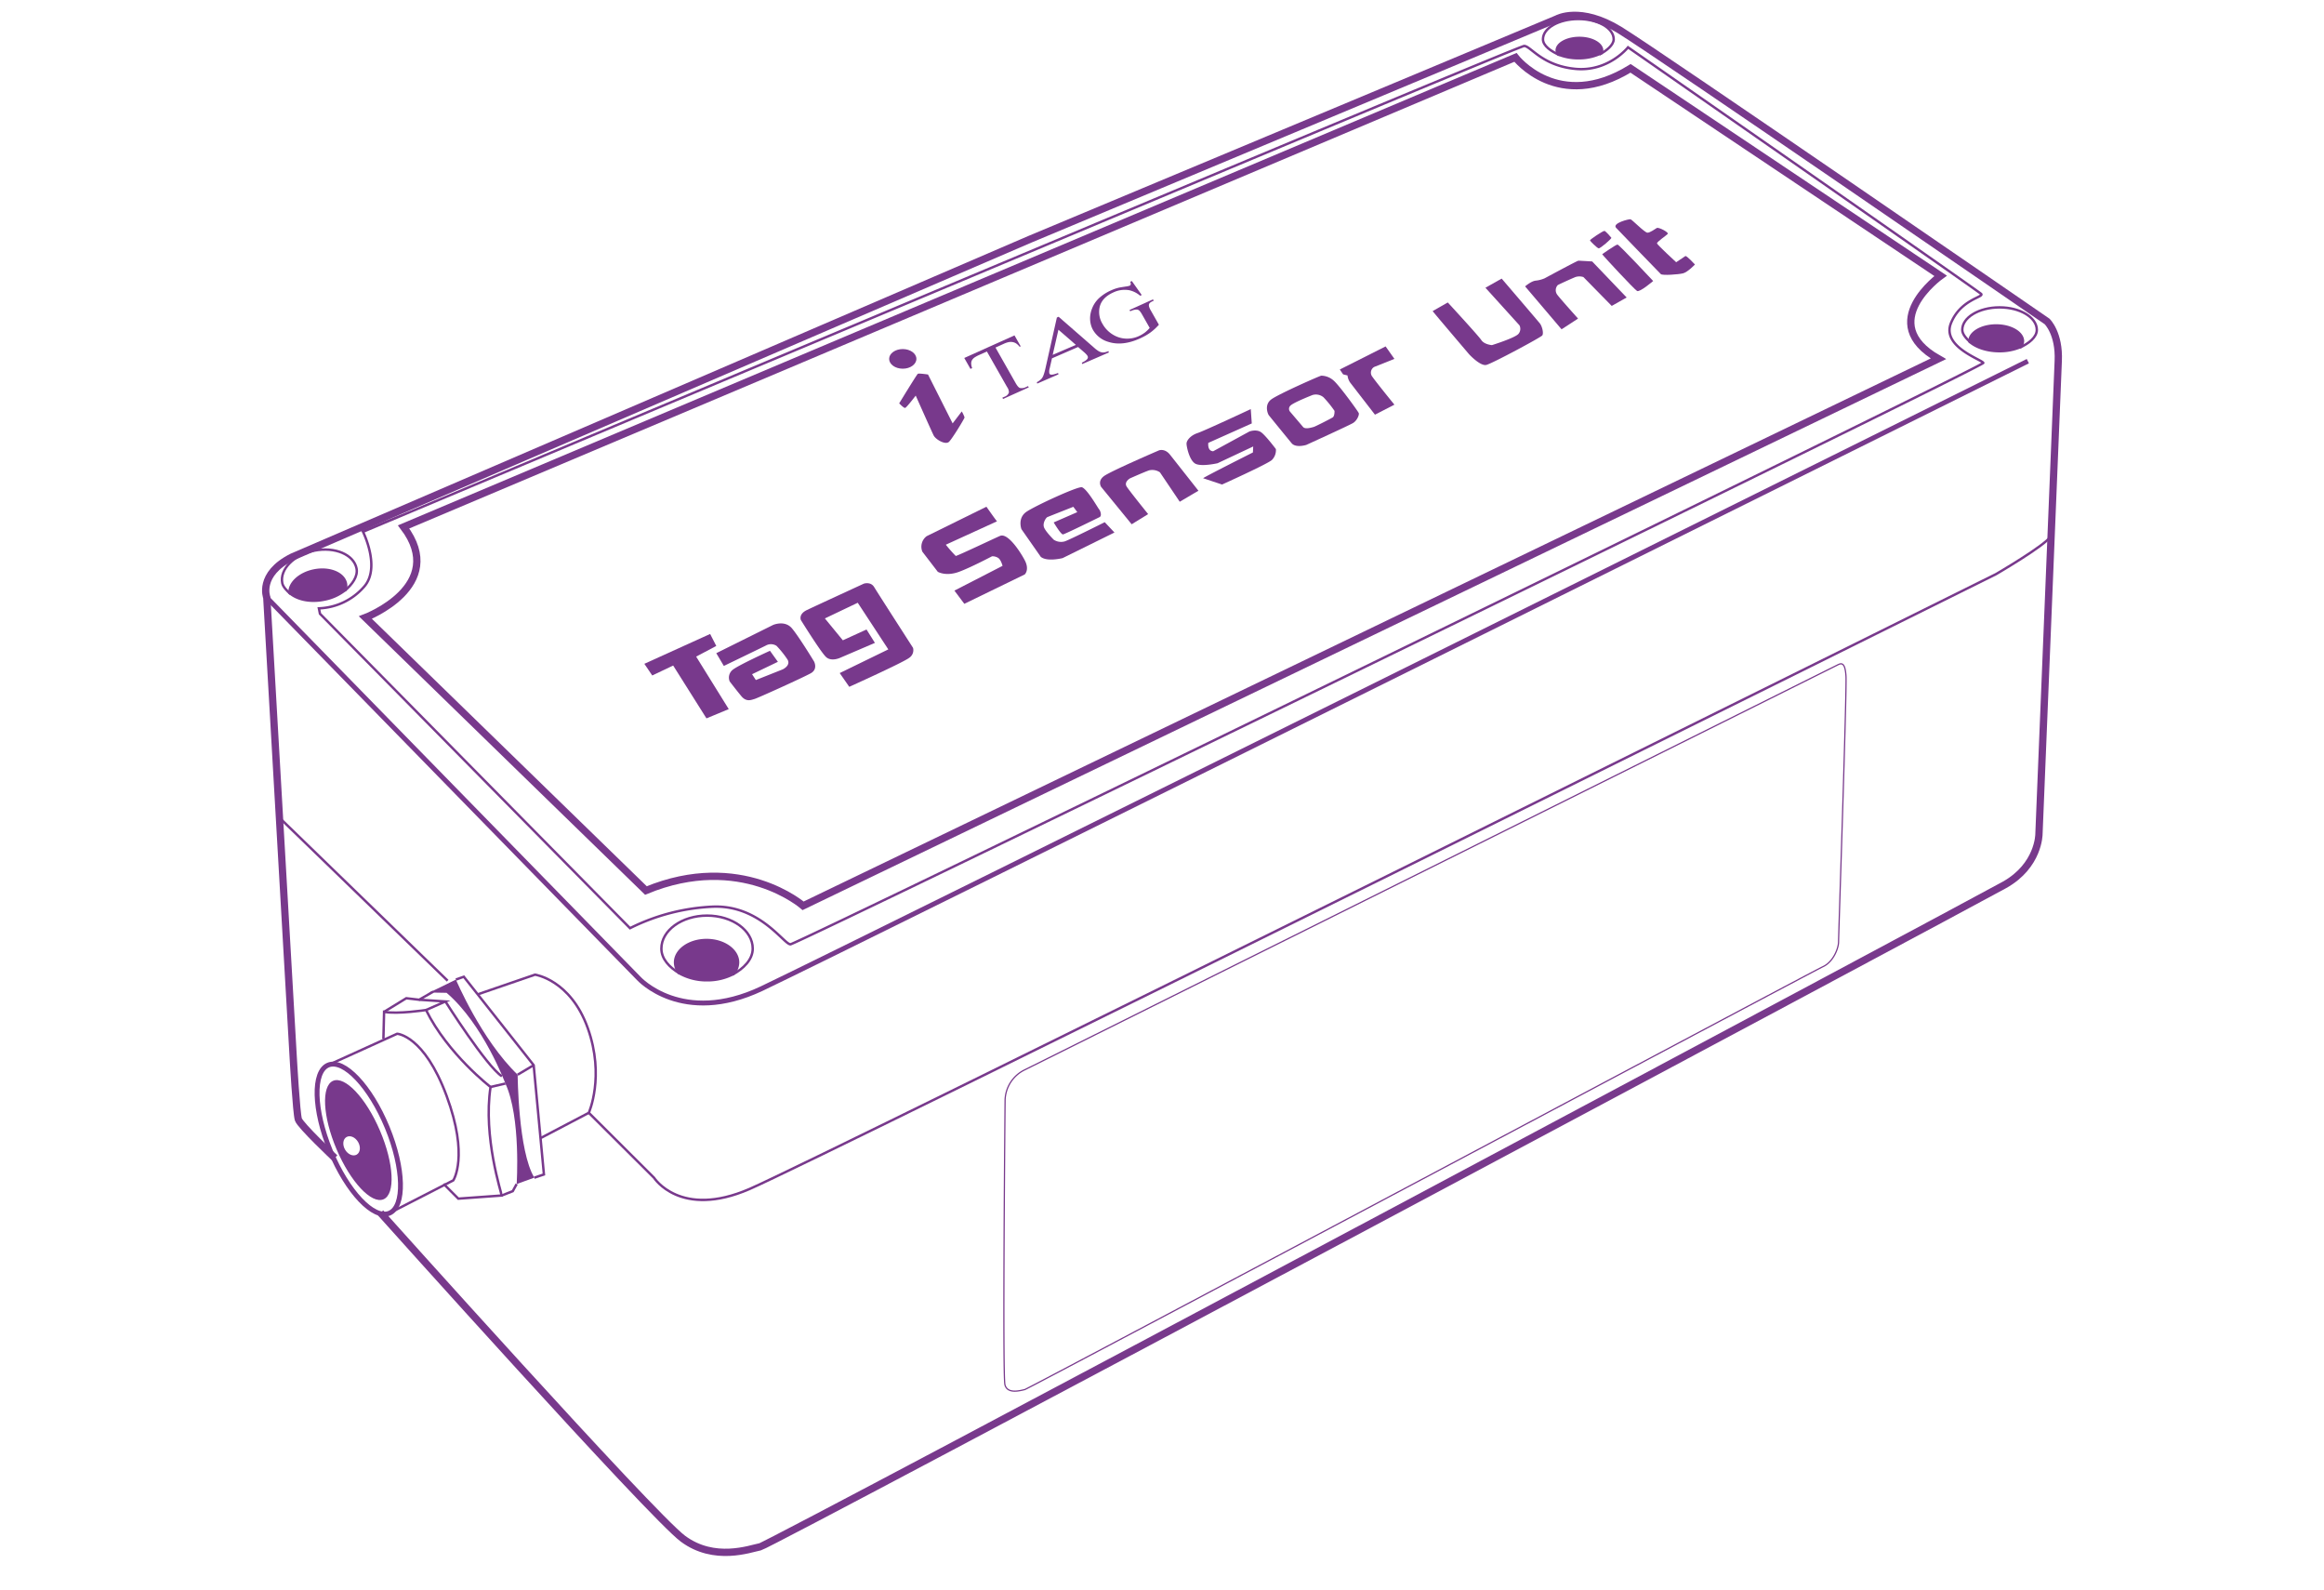 <svg xmlns="http://www.w3.org/2000/svg" viewBox="0 0 956.43 654.11"><defs><style>.cls-1,.cls-2,.cls-3,.cls-4{fill:none;stroke:#78398c;stroke-miterlimit:10;}.cls-1{stroke-width:3px;}.cls-2{stroke-width:2px;}.cls-4{stroke-width:0.5px;}.cls-5{fill:#78398c;}</style></defs><g id="Layer_4" data-name="Layer 4"><path class="cls-1" d="M137.79,476.45s-14.2-13.37-15-15.87-2.09-25.06-2.09-25.06L109.8,245.88s-3.76-9.61,10.45-16.71L423.92,98.42,640.71,7.78s9.61-5.43,25.9,4.6S842.47,132.26,842.47,132.26s5.11,4.87,4.59,16.29L839.12,343.2s0,12.95-14.2,20.89S317,635.6,312.81,636.43s-18.8,6.27-31.75-3.34S156.59,499,156.59,499"/><ellipse class="cls-2" cx="147.68" cy="468.66" rx="12.65" ry="32.97" transform="translate(-167.54 91.72) rotate(-22.41)"/><path class="cls-3" d="M134.77,438.34l28.67-13s11.1.56,20.35,25.53,2.77,34.78,2.77,34.78l-26,13.33"/><path class="cls-3" d="M157.79,427.48l.28-11.17c5.38,1.06,17.26-.74,17.26-.74,9,18.17,26.55,31.66,26.55,31.66-3.15,20.61,4.58,43.8,4.58,44.66l-17.84,1.29-6.07-6.07"/><polyline class="cls-3" points="187.62 403.04 190.87 401.87 219.63 438.26 223.85 483.22 219.9 484.55"/><line class="cls-3" x1="219.63" y1="438.26" x2="213.04" y2="442.18"/><line class="cls-3" x1="201.88" y1="447.23" x2="207.99" y2="445.81"/><polyline class="cls-3" points="158.07 416.31 167.2 410.72 172.5 411.34 178.31 408"/><polyline class="cls-3" points="172.5 411.34 183.31 412.05 175.33 415.57"/><path class="cls-3" d="M183.31,412.05s16.81,26.58,23.24,30.79"/><polyline class="cls-3" points="206.46 491.89 211.02 490.1 212.63 487.17"/><path class="cls-3" d="M196.69,409.09l23.5-8.07s14.59,2.05,21.71,22,.42,34.84.42,34.84l-19.75,10.36"/><path class="cls-2" d="M109.8,245.88,262.9,402.59s17.84,19.63,50.56,4.17S834.54,148.6,834.54,148.6"/><path class="cls-3" d="M131.24,250.3a25.91,25.91,0,0,0,18.69-9c6.8-7.86-.53-22.5-.53-22.5S624.61,18.91,627.26,18.91s7.29,8.09,21,9.42S670,19.47,670,19.47,814,119.6,815.32,120.93s-8.42,2.21-12.4,12,12.85,15.06,13.29,16.39S328,388.53,325.3,388.53s-12.41-15.95-31.46-15.5a84.65,84.65,0,0,0-34.56,8.86L131.68,252.52Z"/><path class="cls-1" d="M330.52,372.69s-25.6-22.46-64.69-6.29L150.38,254.09s34.14-13,15.72-37.29L623.67,23.61s17.64,22.87,47.38,4.51l127.59,85.36s-27,19.31-.9,34.14Z"/><path class="cls-3" d="M242.32,457.85l26.83,26.72s10.8,17,39.34,4.63,513-253,513-253,20.21-11.78,22.37-15.42"/><path class="cls-4" d="M413.64,452.7a14.3,14.3,0,0,1,8.14-12.55L756.31,273.56c1.36-.68,3.06-1.36,3.4,4.75s-3.06,106.88-3.06,109.25-2,8.14-6.44,10.18-326.79,173.63-328.49,174-7.13,2-8.14-2S413.64,452.7,413.64,452.7Z"/><line class="cls-3" x1="114.4" y1="335.87" x2="184.22" y2="403.51"/><path class="cls-3" d="M301.45,401c4.62-2.48,8.33-6.23,8.33-10.7,0-7.5-8.42-13.58-18.8-13.58s-18.79,6.08-18.79,13.58c0,4.23,3.25,7.69,7.45,10.18"/><path class="cls-3" d="M141.87,243.05c3.1-2.58,5.51-5.91,4.86-9.17-1.13-5.72-8.89-9-17.33-7.33s-14.37,7.66-13.23,13.38c.32,1.65,2.08,3.28,3.37,4.46"/><path class="cls-3" d="M658.22,22.43c2.87-1.52,5.89-3.87,5.89-6.28,0-4.6-6.52-8.32-14.56-8.32S635,11.55,635,16.15c0,2.71,3.36,5,6.88,6.52"/><path class="cls-3" d="M831.24,143c3.72-1.69,7-4.26,7-7.28,0-5.11-6.87-9.25-15.34-9.25s-15.34,4.14-15.34,9.25c0,1.87,1.8,3.7,3.39,5.16"/><path class="cls-5" d="M176.56,408.37c.8-.2,11.06-5.33,11.06-5.33s10.49,24.82,25.42,39.14c0,0,.2,31.47,6.86,42.36l-7.27,2.63s1.82-27.44-4.64-41.36c0,0-9.08-24.41-24.21-37.32Z"/><ellipse class="cls-5" cx="371.53" cy="147.66" rx="5.61" ry="4.04"/><polygon class="cls-5" points="299.91 291.76 290.74 295.57 277.04 273.83 268.43 277.92 265.18 273.12 292.25 260.84 294.78 265.77 286.5 270.16 299.91 291.76"/><path class="cls-5" d="M297.89,274l-3.11-5.25,23.37-11.61s4.82-2.13,7.79,1.41,9.07,13.6,9.07,13.6,1.7,3.12-1.27,4.82-22.1,10.34-23.24,10.63-3.26,1.41-5.38-1.14-4.82-6.09-4.82-6.09a4.09,4.09,0,0,1,1.28-4.82c2.55-2,15.3-7.79,15.3-7.79l3.26,4.54-10.63,5.1,1.56,2.4,11.05-4.39s3.4-1.56,2-4a40.13,40.13,0,0,0-4.53-5.67,4.22,4.22,0,0,0-4.39-.14C312.63,266.89,297.89,274,297.89,274Z"/><path class="cls-5" d="M356.61,259l3.46,5.51-14.3,6.13s-3.62,1.73-5.82-.32-10.34-15.18-10.34-15.18-1.13-2.42,2.48-4.15,23.42-10.85,23.42-10.85,2.83-.94,4.25,1.42,16,25,16,25a3.77,3.77,0,0,1-1.57,4.09c-2.36,1.88-24.68,11.94-24.68,11.94l-3.93-5.66,20-9.74L353,248l-13.52,6.45,7.39,9Z"/><path class="cls-5" d="M410.31,214.49c-.54-.55-4.35-6-4.35-6L381.37,220.6A5.4,5.4,0,0,0,379.6,227l6.35,8.27s3.3,2,8.74,0c5-1.85,13.58-6.39,13.58-6.39a4.37,4.37,0,0,1,2.32.55c1.35.67,2,3.39,2,3.39L392.78,243l4.08,5.44,24.87-12.09s2-1.84.1-5.64c-1.39-2.77-6.86-11.6-10.23-10.23-1.4.56-17.87,8.39-18.27,8.26a58.91,58.91,0,0,1-4.08-4.62Z"/><path class="cls-5" d="M454.65,214.85l4,4.25-21.34,10.53s-6.43,1.64-9-.54l-7.94-11.36s-1.78-4.65,2.19-7.25,21.17-10.51,22.72-10c2.2.78,6.66,8.7,7.07,9.11s1.27,2.62.18,3.17-14.23,7-15.06,7.12-3.83-4.93-3.83-4.93l9.72-4.24-1.64-2.19s-10.13,4-10.68,4.24-2.05,2.46-1.37,4.24,4,5.07,4,5.07a5.52,5.52,0,0,0,4.52.68C440.41,222,454.65,214.85,454.65,214.85Z"/><path class="cls-5" d="M493.21,201.91l-7.69,4.53-8.15-12.1a5.57,5.57,0,0,0-4.52-.8c-2.26.8-7.8,3.28-7.8,3.28s-2.6,1.47-1.36,3.4,8.82,11.31,8.82,11.31l-6.78,4.18-12.56-15.38s-1.58-2.37,1.13-4.41S477,185.29,477,185.29s2.38-.91,4.53,1.81S493.21,201.91,493.21,201.91Z"/><path class="cls-5" d="M514.75,168.32l.41,5.9-17.89,8s-.49,3.33,2,3.45l14.92-8.14s2.93-1.1,4.9.38,6,6.86,6,6.86a5.72,5.72,0,0,1-1.68,4.52c-2,1.73-20.48,10.07-20.48,10.07l-7.77-2.59c-.37-.12,20.47-10.61,20.47-10.61l.12-2.46-14.67,6.9s-6.42,1.48-9,.25-3.77-7.1-3.77-8.33,1.56-3.34,4.52-4.33S514.75,168.32,514.75,168.32Z"/><path class="cls-5" d="M559.2,170c-.24-.71-7.84-11.16-10.21-13.29a7.76,7.76,0,0,0-5.23-2.14c-.47,0-17.45,7.48-20.53,9.73s-1.43,6.06-1.07,6.53,9.25,11.38,9.5,11.64c1.78,1.9,5.93.59,5.93.59s17.57-8,19.23-9S559.43,170.74,559.2,170Zm-10.81,1.78c-.95.6-7.24,3.8-7.83,3.92s-3.32,1.07-4.27,0l-5.35-6.29a1.8,1.8,0,0,1,.24-2.61c1.43-1.31,9-4.28,9-4.28a4.88,4.88,0,0,1,4.51.95,44.86,44.86,0,0,1,4.52,5.58S549.34,171.22,548.39,171.81Z"/><path class="cls-5" d="M565.86,170.62s-9.34-12.07-10.25-13.27a6.44,6.44,0,0,1-1.05-2.87l-1.81-.45-1.36-2,18.85-9.5,3.62,5.13-8.3,3.31a2.69,2.69,0,0,0-.75,4.07c1.81,2.57,9.05,11.46,9.05,11.46Z"/><path class="cls-5" d="M589.6,128c.42.63,15,17.76,15,17.76s4.59,5,7.1,4.38,22.34-11.28,23-12.11,0-3.76-1-5S618,114.63,618,114.63l-6.68,3.76,14,15.45a3.19,3.19,0,0,1-.42,3.55C623.43,139.06,614,142,614,142s-3.13-.21-4.38-2.09-13.79-15.46-13.79-15.46Z"/><path class="cls-5" d="M649.44,131.08l-6.79,4.41-15-17.66s2.52-2.21,4.42-2.37a12.43,12.43,0,0,0,3.62-.95s13.41-7.25,13.89-7.25,5.67.31,5.67.31l14.2,14.83-6.15,3.47L651.65,114a5.24,5.24,0,0,0-3.32,0c-1.57.63-6.78,3-7.25,3.31a3.09,3.09,0,0,0-.16,4C642.18,123,649.44,131.08,649.44,131.08Z"/><path class="cls-5" d="M659.37,104.58c.32.63,13.25,14.51,14.36,15.14s6.62-4.1,6.62-4.1-14-15-14.67-15S659.37,104.58,659.37,104.58Z"/><path class="cls-5" d="M665.05,93.69c.37.44,17.83,18.46,18.46,19.09s7.25.16,9.15-.32,4.89-3.63,4.89-3.63-3.47-3.78-3.95-3.47l-3.78,2.53s-7.73-7.1-7.89-7.73,3.94-3.31,4.42-3.94-3.74-2.87-4.53-2.4-2.73,1.92-3.83,1.92-6.31-5.36-6.94-5.52S663.48,91.8,665.05,93.69Z"/><path class="cls-5" d="M660.32,95c.48.09,2.62,2.5,2.83,2.83s-4.57,4.46-5.22,4.35-3.48-2.94-3.59-3.26S659.78,94.88,660.32,95Z"/><path class="cls-5" d="M376.86,162.77s-3.76,4.92-4.34,5.06-2.46-1.88-2.46-1.88,7.23-11.86,7.67-12.15,4.19.29,4.19.29l10.13,20.11,3.76-4.92a13.07,13.07,0,0,1,1.15,2.46c0,.43-4.91,8.53-6.36,10s-5.5-.87-6.37-2.61S376.86,162.77,376.86,162.77Z"/><path class="cls-5" d="M417.51,138l2.55,4.49-.43.19a6.6,6.6,0,0,0-1.35-1.31,3.9,3.9,0,0,0-1.47-.61,4.5,4.5,0,0,0-1.67,0,9.6,9.6,0,0,0-1.94.65L409.69,143l8.3,14.63c.67,1.17,1.25,1.83,1.75,2a3.73,3.73,0,0,0,2.49-.38l.86-.39.3.52-10.58,4.77-.3-.52.88-.4a2.83,2.83,0,0,0,1.83-1.75,3.8,3.8,0,0,0-.76-2.24l-8.31-14.62-3,1.35a13.22,13.22,0,0,0-1.91,1,3.85,3.85,0,0,0-1.17,1.13,2.71,2.71,0,0,0-.38,1.44,5.73,5.73,0,0,0,.4,1.92l-.7.32-2.55-4.49Z"/><path class="cls-5" d="M443.68,142.77l-10.75,4.67-.92,4.05a4.65,4.65,0,0,0-.17,2.08.79.79,0,0,0,.25.4.94.94,0,0,0,.57.18,3.59,3.59,0,0,0,1.07-.14,15.33,15.33,0,0,0,1.71-.55l.17.56-8.74,3.8-.17-.56a7.24,7.24,0,0,0,2.07-1.57,6,6,0,0,0,.77-1.57,20.7,20.7,0,0,0,.67-2.38l4.74-21.1.72-.31,14.74,12.85a11.75,11.75,0,0,0,1.6,1.22,4.09,4.09,0,0,0,1.33.55,3.35,3.35,0,0,0,1.3,0,9.1,9.1,0,0,0,1.54-.48l.16.56-10.95,4.75-.16-.55a11.59,11.59,0,0,0,1.33-.74,4,4,0,0,0,.79-.65,1.42,1.42,0,0,0,.33-.57,1,1,0,0,0,0-.53,2.08,2.08,0,0,0-.45-.76,9.41,9.41,0,0,0-1-1Zm-.91-.87-7.18-6.23L433.23,146Z"/><path class="cls-5" d="M465.81,115.64l4.07,5.75-.64.29a10.52,10.52,0,0,0-4.45-2.26,10.86,10.86,0,0,0-6.66.93c-3.18,1.44-5.05,3.49-5.61,6.17a9.41,9.41,0,0,0,1.22,6.75,12,12,0,0,0,4.22,4.38,11.4,11.4,0,0,0,2.48,1.15,11.06,11.06,0,0,0,2.67.51,11.8,11.8,0,0,0,2.77-.15,11.4,11.4,0,0,0,2.76-.85,13.68,13.68,0,0,0,2.51-1.47,12.79,12.79,0,0,0,2-1.92l-3.14-5.53a9.75,9.75,0,0,0-.74-1.15,2.93,2.93,0,0,0-.62-.61,1.31,1.31,0,0,0-.6-.25,3.7,3.7,0,0,0-.67,0,6.74,6.74,0,0,0-2.23.7l-.31-.53,9.67-4.37.3.54-.46.21a4.64,4.64,0,0,0-1,.59,1.4,1.4,0,0,0-.5.73,2,2,0,0,0,.07,1,7.22,7.22,0,0,0,.69,1.5l3.33,5.86c-.57.63-1.14,1.21-1.7,1.73a22.91,22.91,0,0,1-1.79,1.47,23.55,23.55,0,0,1-2,1.28q-1.07.6-2.31,1.17-7.23,3.25-13,1.4a10.65,10.65,0,0,1-6.31-4.89,8.93,8.93,0,0,1-.85-2.07,10,10,0,0,1-.35-2.24,10.11,10.11,0,0,1,.16-2.32,12.16,12.16,0,0,1,.67-2.28,11.38,11.38,0,0,1,2.89-4.23,17.81,17.81,0,0,1,4.84-3.13c.58-.26,1.09-.47,1.54-.63s.9-.3,1.34-.41.93-.21,1.44-.29l1.84-.29a7.15,7.15,0,0,0,1.55-.33.78.78,0,0,0,.45-.52,1.69,1.69,0,0,0-.24-1.1Z"/><path class="cls-5" d="M156.4,465.26C150.67,451.8,142,442.6,137.08,444.7s-4.29,14.72,1.44,28.18,14.38,22.66,19.32,20.56S162.14,478.72,156.4,465.26Zm-9.6,9.8c-1.48.86-3.63-.06-4.79-2.05s-.9-4.32.59-5.18,3.62.06,4.78,2.06S148.28,474.2,146.8,475.06Z"/><path class="cls-5" d="M290.78,386.27c-7.43,0-13.46,4.35-13.46,9.72a7.7,7.7,0,0,0,1.74,4.76A23.47,23.47,0,0,0,291,403.83a23.78,23.78,0,0,0,11.17-2.67,7.84,7.84,0,0,0,2.08-5.17C304.23,390.62,298.21,386.27,290.78,386.27Z"/><path class="cls-5" d="M142.86,240c-.89-4.51-7-7.1-13.67-5.78-6.39,1.26-10.93,5.66-10.51,10,3.17,2.91,8.82,4.24,14.82,3a20.43,20.43,0,0,0,9.13-4.2A5.94,5.94,0,0,0,142.86,240Z"/><path class="cls-5" d="M650,15.11c-5.44,0-9.84,2.52-9.84,5.62a3.62,3.62,0,0,0,.68,2.05,22.37,22.37,0,0,0,8.75,1.68,21.39,21.39,0,0,0,9.88-2.22,3.47,3.47,0,0,0,.37-1.51C659.8,17.63,655.39,15.11,650,15.11Z"/><path class="cls-5" d="M821.53,133.41c-6.35,0-11.5,3.11-11.5,6.94a3.42,3.42,0,0,0,0,.46c2.74,2.52,7.45,4.18,12.81,4.18a22.58,22.58,0,0,0,9.2-1.86,4.75,4.75,0,0,0,1-2.78C833,136.52,827.89,133.41,821.53,133.41Z"/></g></svg>